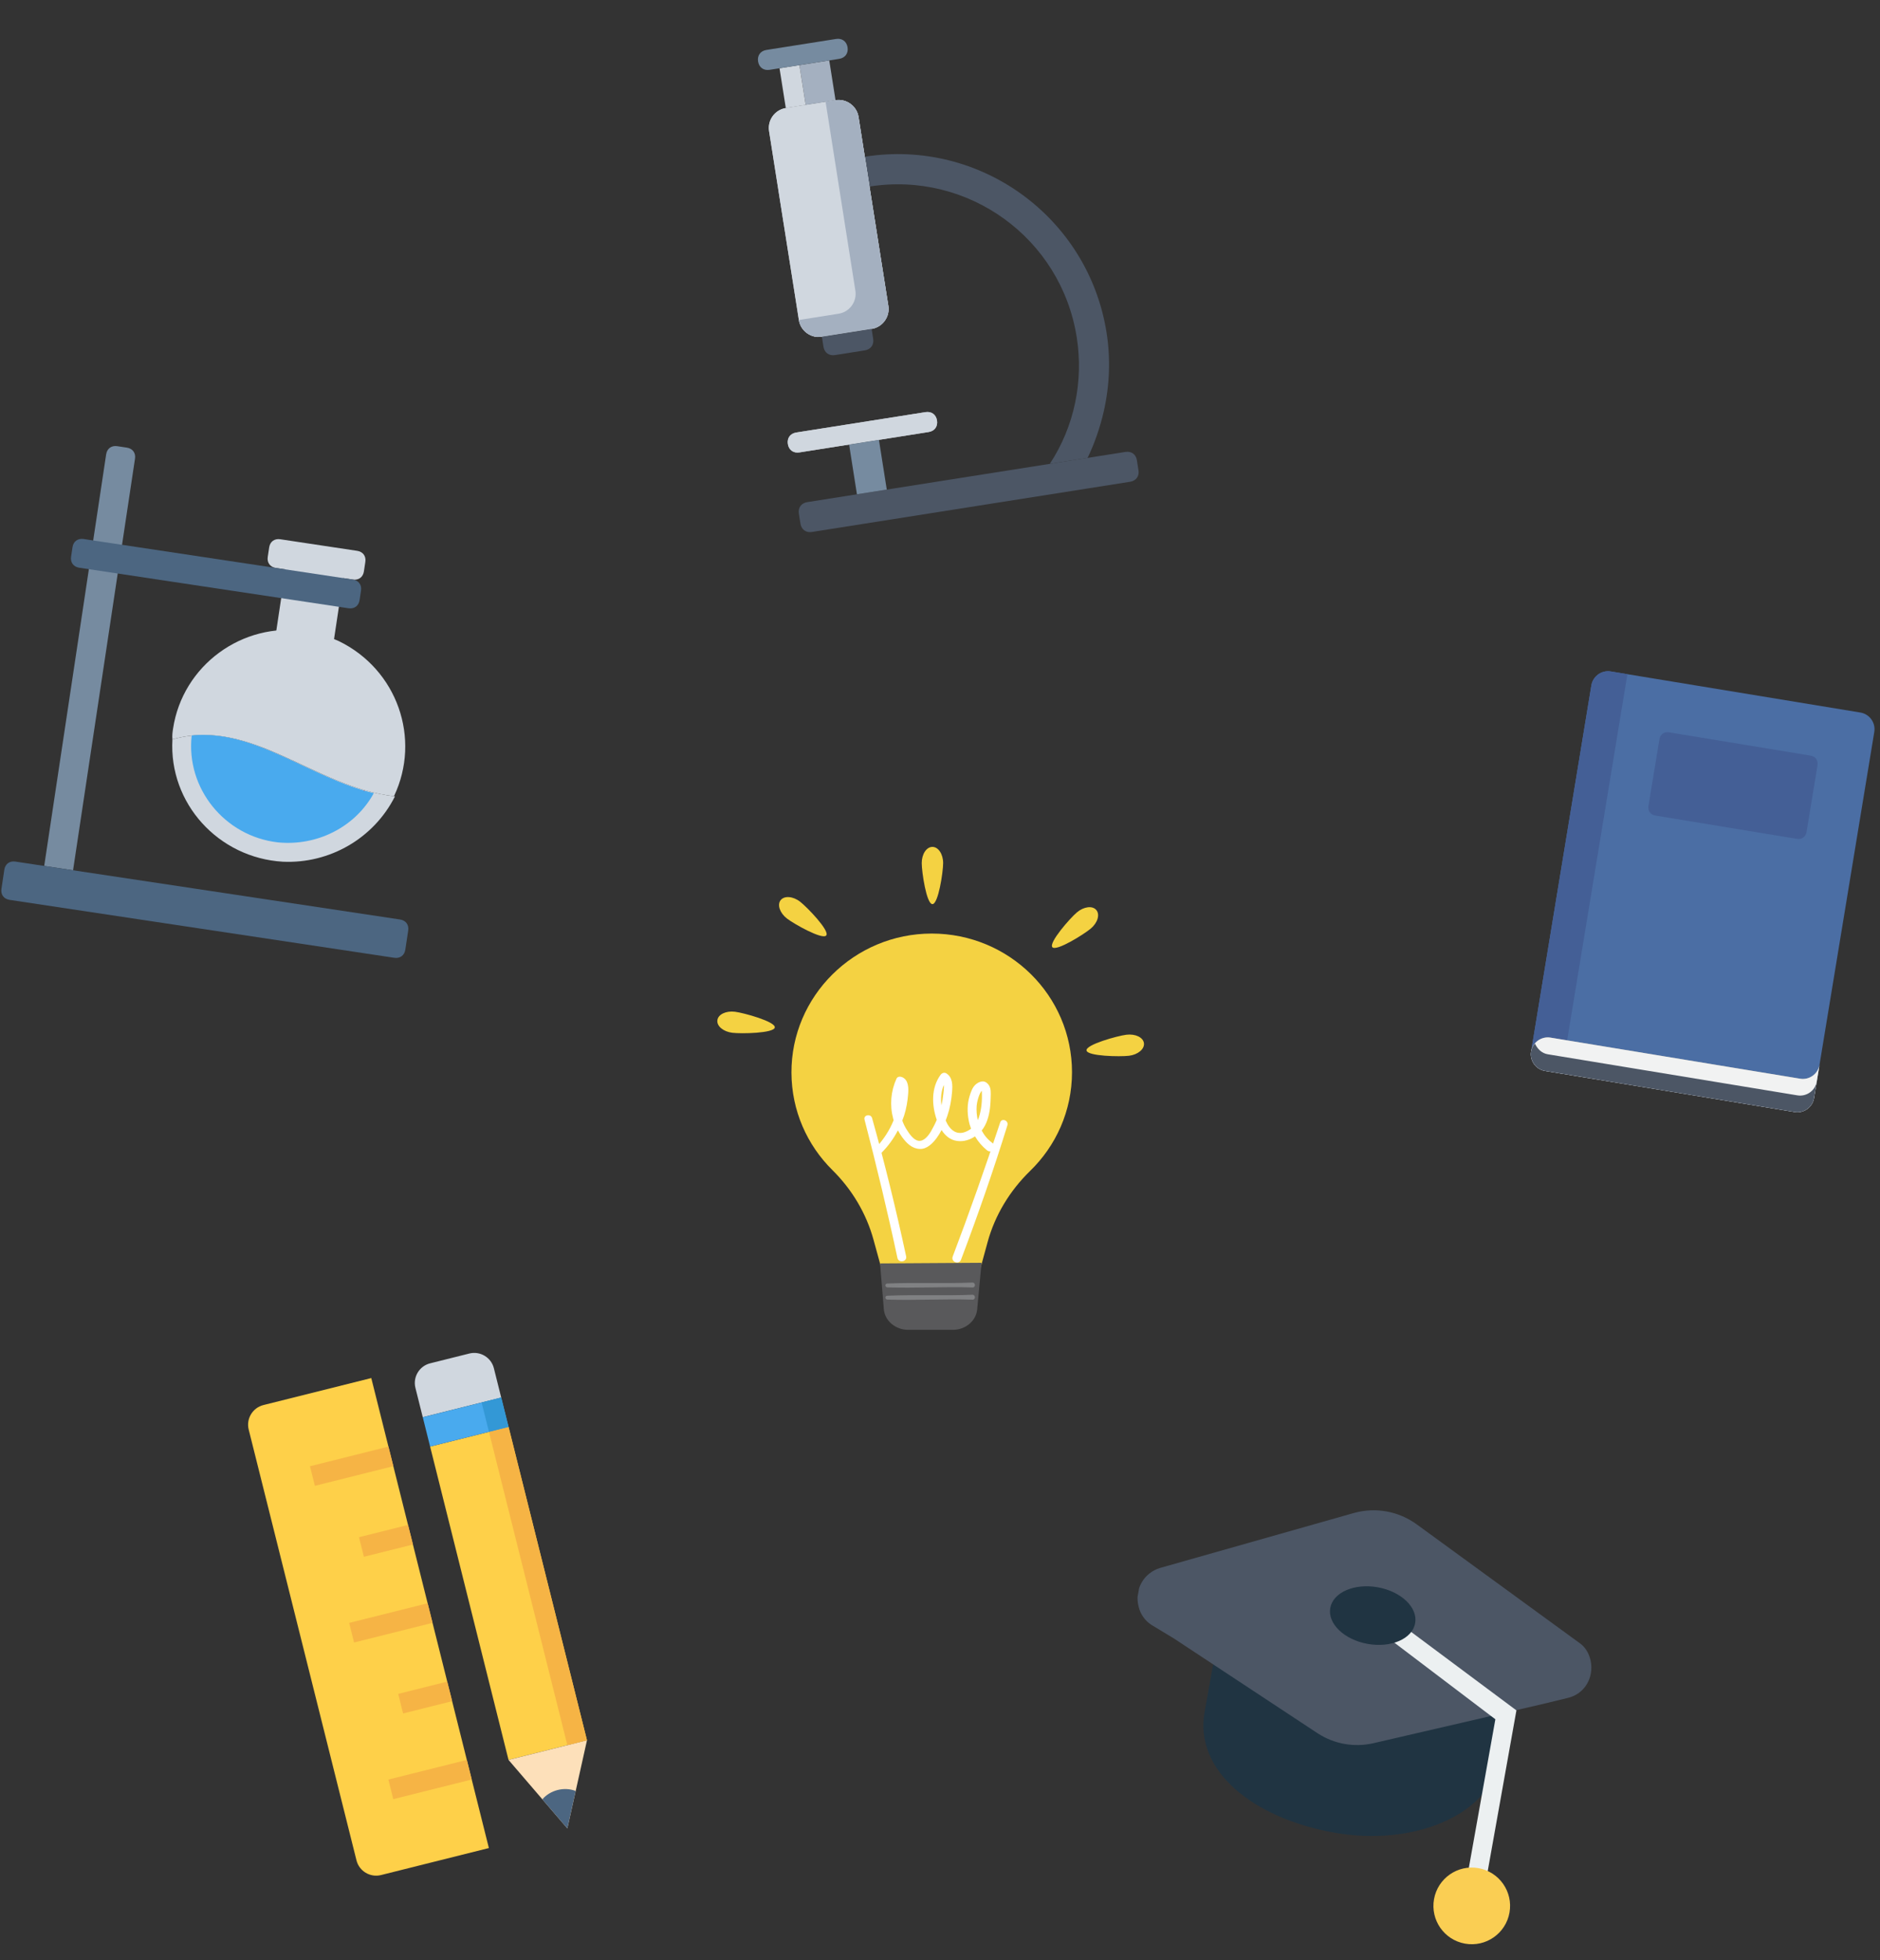 <svg width="401" height="418" viewBox="0 0 401 418" fill="none" xmlns="http://www.w3.org/2000/svg">
<rect x="0" y="0" width="401" height="418" fill="#333333" stroke="none"/>
<g clip-path="url(#clip0)">
<path d="M343.571 143.197L396.818 151.96C398.77 152.281 400.105 154.141 399.783 156.094L386.931 234.188C386.609 236.141 384.749 237.475 382.797 237.154L329.55 228.391C327.598 228.07 326.263 226.209 326.585 224.257L339.437 146.162C339.759 144.21 341.619 142.875 343.571 143.197Z" fill="#4B6EA4"/>
<path d="M343.571 143.197L347.121 143.781L333.1 228.975L329.55 228.391C327.598 228.07 326.263 226.209 326.585 224.257L339.437 146.162C339.759 144.21 341.619 142.875 343.571 143.197Z" fill="#445F96"/>
<path d="M383.966 230.054L330.719 221.291C328.767 220.97 326.907 222.304 326.585 224.257C326.264 226.209 327.599 228.069 329.551 228.391L382.797 237.154C384.75 237.475 386.61 236.141 386.931 234.188L388.1 227.089C387.779 229.041 385.918 230.376 383.966 230.054Z" fill="#A09B8C"/>
<path d="M383.966 230.054L330.719 221.291C328.767 220.97 326.907 222.304 326.585 224.257C326.264 226.209 327.599 228.069 329.551 228.391L382.797 237.154C384.75 237.475 386.61 236.141 386.931 234.188L388.1 227.089C387.779 229.041 385.918 230.376 383.966 230.054Z" fill="#F1F2F2"/>
<path d="M387.516 230.639L386.932 234.188C386.61 236.141 384.75 237.475 382.798 237.154L329.551 228.391C327.599 228.069 326.264 226.209 326.586 224.257C326.703 223.547 326.968 223.044 327.41 222.57C327.945 223.751 328.893 224.637 330.135 224.841L383.382 233.604C385.334 233.925 387.195 232.591 387.516 230.639Z" fill="#4C5665"/>
<path d="M356.017 156.183L386.19 161.149C387.255 161.324 387.848 162.151 387.673 163.216L385.336 177.415C385.161 178.479 384.334 179.073 383.269 178.897L353.096 173.932C352.031 173.756 351.438 172.929 351.613 171.865L353.95 157.666C354.125 156.601 354.952 156.007 356.017 156.183Z" fill="#445F96"/>
</g>
<g clip-path="url(#clip1)">
<path d="M284.532 390.832C267.228 387.741 254.709 377.615 256.937 365.14L260.531 345.018L322.909 356.159L319.316 376.281C317.447 386.744 301.837 393.923 284.532 390.832Z" fill="#203442"/>
<path d="M336.822 350.338L302.098 325.033C298.232 322.266 293.402 321.404 288.817 322.661L247.48 334.381C243.973 335.416 241.882 338.987 242.881 342.696C243.233 344.212 244.224 345.635 245.525 346.49L250.398 349.437L281.047 369.653C284.583 371.946 288.808 372.701 292.919 371.774L328.873 363.453L334.299 362.138C337.971 361.341 340.063 357.769 339.265 354.097C338.913 352.58 338.123 351.193 336.822 350.338Z" fill="#4C5665"/>
<path d="M314.285 404.451C313.078 404.236 312.416 403.287 312.632 402.08L318.957 366.665L293.173 347.11C292.275 346.326 292.088 345.047 292.835 344.35C293.619 343.452 294.898 343.265 295.595 344.012L323.449 364.768L316.656 402.798C316.441 404.006 315.492 404.667 314.285 404.451Z" fill="#ECF0F1"/>
<path d="M291.719 350.588C296.72 351.481 301.256 349.503 301.852 346.169C302.447 342.835 298.876 339.408 293.875 338.515C288.874 337.622 284.338 339.6 283.742 342.934C283.147 346.268 286.718 349.695 291.719 350.588Z" fill="#203442"/>
<path d="M312.484 414.513C316.929 415.307 321.177 412.347 321.971 407.901C322.765 403.456 319.805 399.209 315.359 398.415C310.914 397.621 306.667 400.581 305.873 405.026C305.079 409.472 308.039 413.719 312.484 414.513Z" fill="#FACE53"/>
</g>
<g clip-path="url(#clip2)">
<path d="M184.464 33.423C177.889 34.46 171.549 36.982 166.046 40.676L167.184 47.887C172.375 43.59 178.681 40.856 185.468 39.785C206.463 36.472 226.318 50.728 229.665 71.936C231.137 81.267 229.183 90.922 223.925 98.924L231.984 97.653C233.457 94.594 234.652 91.146 235.422 87.764C236.707 82.127 236.897 76.446 236.027 70.932C232.145 46.331 209.065 29.541 184.464 33.423Z" fill="#4C5665"/>
<path d="M172.181 107.089L240.046 96.381C241.318 96.18 242.3 96.895 242.501 98.167L242.836 100.288C243.037 101.561 242.322 102.543 241.05 102.744L173.185 113.452C171.913 113.652 170.931 112.938 170.73 111.665L170.395 109.545C170.194 108.272 170.909 107.29 172.181 107.089Z" fill="#4C5665"/>
<path d="M167.611 23.041L178.214 21.368C180.547 21 182.757 22.607 183.125 24.94L189.483 65.234C189.851 67.567 188.244 69.777 185.911 70.145L175.307 71.818C172.974 72.186 170.764 70.579 170.396 68.246L164.038 27.951C163.67 25.619 165.278 23.409 167.611 23.041Z" fill="#BEC3C7"/>
<path d="M167.611 23.041L178.214 21.368C180.547 21 182.757 22.607 183.125 24.94L189.483 65.234C189.851 67.567 188.244 69.777 185.911 70.145L175.307 71.818C172.974 72.186 170.764 70.579 170.396 68.246L164.038 27.951C163.67 25.619 165.278 23.409 167.611 23.041Z" fill="#D0D7DF"/>
<path d="M183.125 24.94L189.483 65.234C189.851 67.567 188.244 69.777 185.911 70.145L175.307 71.818C172.974 72.186 170.764 70.579 170.396 68.246L178.879 66.907C181.212 66.539 182.82 64.33 182.452 61.997L176.094 21.702L178.214 21.368C180.547 21 182.757 22.607 183.125 24.94Z" fill="#A4B0C0"/>
<path d="M176.878 12.884L170.516 13.888L171.854 22.371L178.216 21.367L176.878 12.884Z" fill="#A4B0C0"/>
<path d="M166.271 14.558L170.513 13.888L171.852 22.371L167.61 23.041" fill="#D0D7DF"/>
<path d="M163.482 10.651L178.327 8.308C179.6 8.108 180.582 8.822 180.783 10.095C180.984 11.367 180.269 12.349 178.997 12.55L164.151 14.892C162.879 15.093 161.897 14.379 161.696 13.106C161.495 11.834 162.21 10.851 163.482 10.651Z" fill="#768BA0"/>
<path d="M169.836 92.243L197.406 87.893C198.678 87.693 199.66 88.407 199.861 89.68C200.062 90.952 199.347 91.934 198.075 92.135L170.505 96.485C169.232 96.686 168.25 95.971 168.049 94.699C167.849 93.426 168.563 92.444 169.836 92.243Z" fill="#BEC3C7"/>
<path d="M169.836 92.243L197.406 87.893C198.678 87.693 199.66 88.407 199.861 89.68C200.062 90.952 199.347 91.934 198.075 92.135L170.505 96.485C169.232 96.686 168.25 95.971 168.049 94.699C167.849 93.426 168.563 92.444 169.836 92.243Z" fill="#D0D7DF"/>
<path d="M187.474 93.809L181.111 94.812L182.784 105.416L189.147 104.412L187.474 93.809Z" fill="#768BA0"/>
<path d="M175.309 71.818L185.912 70.145L186.247 72.266C186.448 73.538 185.733 74.521 184.461 74.721L178.099 75.725C176.826 75.926 175.844 75.212 175.643 73.939L175.309 71.818Z" fill="#4C5665"/>
</g>
<g clip-path="url(#clip3)">
<path d="M36.779 157.682C35.982 171.341 46.608 182.962 60.33 183.775C70.329 184.236 79.753 178.765 84.243 169.837C66.717 167.826 53.649 152.914 36.779 157.682Z" fill="#D0D7DF"/>
<path d="M65.213 134.612C51.676 132.575 38.94 141.931 36.912 155.405C36.789 156.222 36.697 156.835 36.779 157.682C53.648 152.914 66.921 167.856 84.038 169.807C89.871 157.532 84.751 142.773 72.239 136.714C70.075 135.762 67.675 134.983 65.213 134.612Z" fill="#D0D7DF"/>
<path d="M40.891 156.84C39.611 168.13 47.93 178.36 59.273 179.65C67.538 180.476 75.691 176.484 79.73 169.159C65.967 165.834 54.51 155.55 40.891 156.84Z" fill="#49AAEE"/>
<path d="M77.916 168.677L77.506 168.615C77.742 168.442 77.711 168.646 77.916 168.677Z" fill="#D04159"/>
<path d="M73.516 121.248L61.209 119.396L58.751 135.728L71.057 137.58L73.516 121.248Z" fill="#D0D7DF"/>
<path d="M59.774 115.004L76.183 117.474C77.414 117.659 78.111 118.599 77.927 119.824L77.619 121.866C77.435 123.091 76.492 123.784 75.261 123.599L58.852 121.129C57.621 120.943 56.924 120.003 57.108 118.778L57.415 116.737C57.6 115.512 58.543 114.819 59.774 115.004Z" fill="#D0D7DF"/>
<path d="M25.002 95.155L27.053 95.464C28.284 95.65 28.982 96.59 28.797 97.814L15.583 185.6L9.43 184.674L22.644 96.888C22.828 95.663 23.772 94.97 25.002 95.155Z" fill="#768BA0"/>
<path d="M17.828 114.953L75.26 123.599C76.491 123.784 77.189 124.724 77.004 125.949L76.697 127.99C76.512 129.215 75.569 129.908 74.338 129.723L16.907 121.078C15.676 120.893 14.978 119.952 15.163 118.728L15.47 116.686C15.654 115.461 16.598 114.768 17.828 114.953Z" fill="#4C6681"/>
<path d="M3.28 183.747L85.325 196.098C86.556 196.283 87.253 197.223 87.069 198.448L86.454 202.531C86.27 203.756 85.327 204.449 84.096 204.264L2.05 191.913C0.82 191.728 0.122 190.788 0.307 189.563L0.921 185.48C1.106 184.255 2.049 183.562 3.28 183.747Z" fill="#4C6681"/>
</g>
<g clip-path="url(#clip4)">
<path d="M106.908 298.053L90.173 302.241L88.606 295.976C88.031 293.679 89.443 291.329 91.744 290.753L100.112 288.659C102.413 288.083 104.766 289.491 105.341 291.788L106.908 298.053Z" fill="#D0D7DF"/>
<path d="M108.479 304.318L91.744 308.506L108.467 375.329L125.201 371.141L108.479 304.318Z" fill="#FED049"/>
<path d="M106.909 298.053L90.174 302.241L91.742 308.506L108.476 304.318L106.909 298.053Z" fill="#49AAEE"/>
<path d="M121.015 389.941L108.467 375.329L125.202 371.141L121.015 389.941Z" fill="#FDE0BA"/>
<path d="M122.791 381.951C120.333 381.013 117.405 381.746 115.679 383.731L121.012 389.941L122.791 381.951Z" fill="#4C6681"/>
<path d="M108.477 304.318L104.293 305.365L121.015 372.188L125.199 371.141L108.477 304.318Z" fill="#F6B445"/>
<path d="M106.908 298.054L102.725 299.101L104.292 305.365L108.476 304.318L106.908 298.054Z" fill="#3398D6"/>
<path d="M56.184 299.652C53.883 300.228 52.47 302.579 53.045 304.876L76.039 396.757C76.613 399.054 78.966 400.463 81.267 399.887L104.278 394.129L79.194 293.894L56.184 299.652Z" fill="#FED049"/>
<path d="M91.211 341.923L74.477 346.111L75.522 350.288L92.257 346.1L91.211 341.923Z" fill="#F6B445"/>
<path d="M87.034 325.218L76.574 327.835L77.619 332.011L88.079 329.394L87.034 325.218Z" fill="#F6B445"/>
<path d="M82.852 308.511L66.117 312.699L67.162 316.876L83.897 312.688L82.852 308.511Z" fill="#F6B445"/>
<path d="M95.395 358.629L84.936 361.246L85.981 365.423L96.44 362.805L95.395 358.629Z" fill="#F6B445"/>
<path d="M99.573 375.335L82.838 379.522L83.883 383.699L100.618 379.511L99.573 375.335Z" fill="#F6B445"/>
</g>
<g clip-path="url(#clip5)">
<path d="M228.655 228.668C228.655 212.336 215.26 199.097 198.735 199.097C182.21 199.097 168.754 212.441 168.815 228.773C168.845 236.887 172.171 244.224 177.553 249.543C181.741 253.682 184.795 258.808 186.337 264.456L188.756 273.272H208.365L210.648 264.919C212.221 259.151 215.396 253.936 219.705 249.737C225.223 244.388 228.655 236.932 228.655 228.668Z" fill="#F4D242"/>
<path d="M203.255 283.613H193.7C190.994 283.613 188.665 281.64 188.514 279.13L187.713 269.447L209.363 269.312L208.441 279.13C208.29 281.64 205.961 283.613 203.255 283.613Z" fill="#59595B"/>
<path d="M207.412 273.526C201.365 273.78 195.287 273.481 189.239 273.735C188.695 273.765 188.741 274.527 189.27 274.557C195.317 274.751 201.395 274.378 207.443 274.572C208.138 274.602 208.108 273.496 207.412 273.526Z" fill="#808183"/>
<path d="M207.412 276.127C201.365 276.381 195.287 276.082 189.239 276.336C188.695 276.366 188.741 277.128 189.27 277.158C195.317 277.352 201.395 276.978 207.443 277.173C208.138 277.202 208.108 276.097 207.412 276.127Z" fill="#808183"/>
<path d="M201.169 184.064C201.169 185.977 200.141 192.82 198.886 192.82C197.616 192.82 196.604 185.977 196.604 184.064C196.604 182.151 197.616 180.612 198.886 180.612C200.141 180.612 201.169 182.151 201.169 184.064Z" fill="#F4D242"/>
<path d="M229.697 194.584C228.23 195.824 223.649 201.054 224.466 202.01C225.297 202.951 231.209 199.261 232.675 198.02C234.142 196.78 234.656 195.002 233.824 194.061C233.008 193.104 231.163 193.343 229.697 194.584Z" fill="#F4D242"/>
<path d="M240.826 225.157C238.906 225.396 231.906 225.261 231.755 224.021C231.589 222.781 238.347 220.913 240.252 220.674C242.172 220.435 243.85 221.242 244.001 222.482C244.152 223.722 242.731 224.918 240.826 225.157Z" fill="#F4D242"/>
<path d="M170.673 192.312C172.185 193.493 177.023 198.513 176.236 199.5C175.45 200.486 169.372 197.064 167.845 195.884C166.334 194.703 165.729 192.955 166.515 191.969C167.301 190.982 169.161 191.132 170.673 192.312Z" fill="#F4D242"/>
<path d="M156.19 220.255C158.11 220.494 165.11 220.36 165.261 219.12C165.428 217.879 158.67 216.012 156.765 215.772C154.845 215.533 153.166 216.34 153.015 217.58C152.849 218.821 154.27 220.016 156.19 220.255Z" fill="#F4D242"/>
<path d="M211.644 243.73C210.677 243.028 209.936 242.131 209.392 241.1C210.48 239.77 210.949 237.992 211.161 236.333C211.282 235.317 211.312 234.301 211.327 233.285C211.342 232.299 211.206 231.477 210.374 230.864C209.618 230.326 208.621 230.805 208.046 231.342C207.381 231.955 207.063 232.956 206.806 233.778C206.292 235.452 206.292 237.26 206.625 238.963C206.731 239.561 206.912 240.144 207.124 240.712C206.701 241.04 206.217 241.294 205.688 241.474C204.055 241.997 202.815 241.055 202.059 239.68C201.938 239.456 201.817 239.217 201.711 238.963C201.847 238.62 201.968 238.276 202.074 237.947C202.634 236.303 202.936 234.6 203.072 232.882C203.193 231.462 203.223 229.759 201.847 228.907C201.409 228.638 200.895 228.847 200.623 229.221C198.597 232 198.718 235.676 199.806 238.829C199.459 239.666 199.035 240.472 198.582 241.264C198.068 242.131 197.1 243.461 195.921 243.297C194.832 243.132 193.955 241.787 193.411 240.936C193.018 240.323 192.701 239.666 192.459 238.978C192.595 238.62 192.731 238.246 192.852 237.887C193.32 236.438 193.577 234.914 193.698 233.39C193.804 232.119 193.834 230.341 192.444 229.729C192.035 229.549 191.431 229.564 191.219 230.042C189.994 232.747 189.752 235.721 190.523 238.605C190.554 238.709 190.584 238.799 190.614 238.889C189.767 241.025 188.467 243.013 186.895 244.701C186.184 245.463 187.303 246.569 188.044 245.837C189.45 244.417 190.614 242.818 191.521 241.07C191.793 241.578 192.096 242.056 192.428 242.52C193.351 243.775 194.5 244.955 196.148 245.03C197.69 245.12 198.945 243.835 199.776 242.714C200.169 242.176 200.532 241.593 200.834 240.995C201.59 242.191 202.679 243.132 204.161 243.327C205.521 243.521 206.852 243.102 207.971 242.355C208.621 243.461 209.467 244.447 210.465 245.269C211.539 246.225 212.824 244.582 211.644 243.73ZM201.333 231.387C201.394 232.09 201.228 232.971 201.197 233.405C201.122 234.182 200.986 234.974 200.804 235.736C200.608 234.226 200.744 232.672 201.333 231.387ZM208.318 235.855C208.379 235.123 208.575 234.391 208.817 233.703C208.923 233.39 209.074 233.091 209.256 232.807C209.271 232.792 209.331 232.702 209.392 232.628C209.407 232.672 209.422 232.747 209.422 232.837C209.513 234.63 209.361 236.572 208.802 238.276C208.726 238.485 208.651 238.694 208.56 238.889C208.333 237.902 208.243 236.856 208.318 235.855Z" fill="white"/>
<path d="M213.338 239.381C210.163 248.975 206.806 258.523 203.208 267.982C202.785 269.117 204.538 269.805 204.977 268.669C208.56 259.195 211.886 249.647 214.88 239.979C215.182 238.978 213.67 238.365 213.338 239.381Z" fill="white"/>
<path d="M184.401 238.769C186.941 248.556 189.314 258.388 191.416 268.265C191.673 269.446 193.533 269.102 193.276 267.922C191.144 258.03 188.755 248.212 186.019 238.47C185.746 237.454 184.144 237.752 184.401 238.769Z" fill="white"/>
</g>
<defs>
<clipPath id="clip0">
<rect width="61.158" height="86.34" fill="white" transform="translate(340.021 142.612) rotate(9.346)"/>
</clipPath>
<clipPath id="clip1">
<rect width="98.114" height="87.894" fill="white" transform="translate(247.453 313.612) rotate(10.127)"/>
</clipPath>
<clipPath id="clip2">
<rect width="72.998" height="103.056" fill="white" transform="translate(155 11.989) rotate(-8.966)"/>
</clipPath>
<clipPath id="clip3">
<rect width="87.118" height="99.097" fill="white" transform="translate(14.75 93.612) rotate(8.56)"/>
</clipPath>
<clipPath id="clip4">
<rect width="53.909" height="103.326" fill="white" transform="translate(52 300.699) rotate(-14.05)"/>
</clipPath>
<clipPath id="clip5">
<rect width="91" height="103" fill="white" transform="translate(153 180.612)"/>
</clipPath>
</defs>
</svg>
